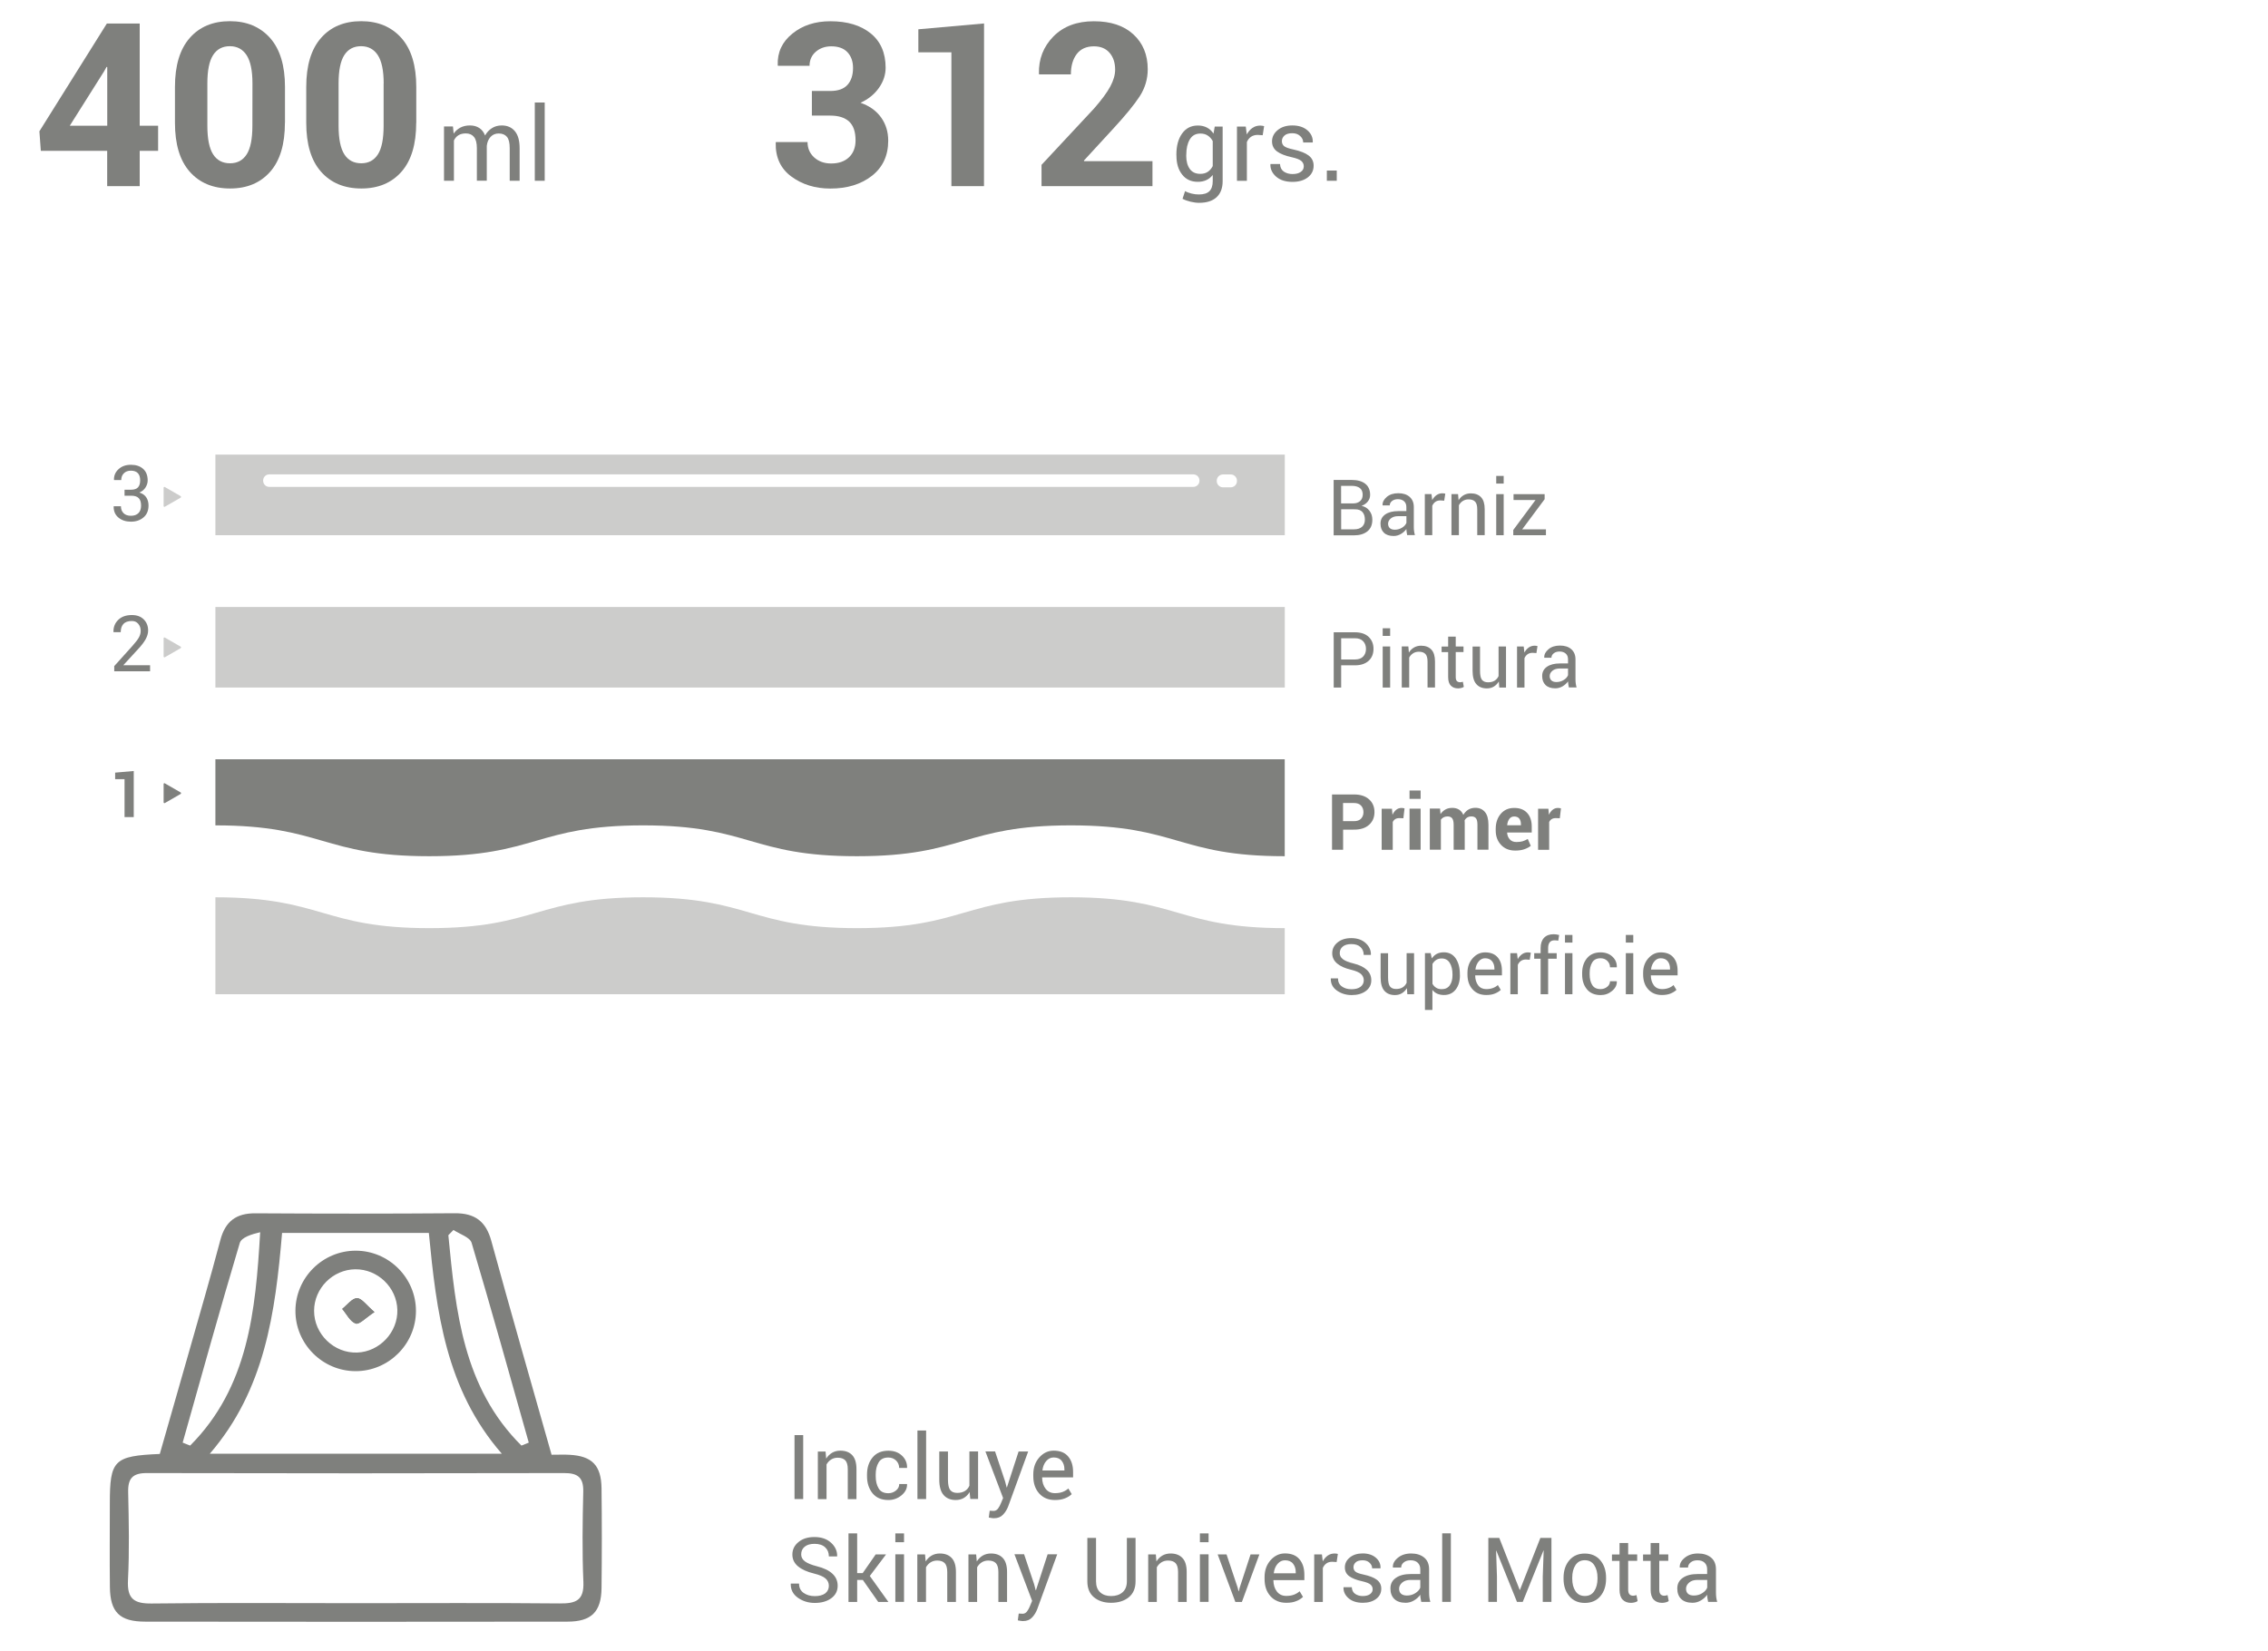 <?xml version="1.0" encoding="utf-8"?>
<!-- Generator: Adobe Illustrator 23.1.0, SVG Export Plug-In . SVG Version: 6.00 Build 0)  -->
<svg version="1.1" id="Capa_1" xmlns="http://www.w3.org/2000/svg" xmlns:xlink="http://www.w3.org/1999/xlink" x="0px" y="0px"
	 viewBox="0 0 350 254.84" style="enable-background:new 0 0 350 254.84;" xml:space="preserve">
<style type="text/css">
	.st0{fill:#7F807D;}
	.st1{opacity:0.4;}
</style>
<g>
	<g>
		<path class="st0" d="M21.56,19.4h2.84v3.88h-2.84v5.45h-5.02v-5.45H6.3l-0.22-3.02L16.49,3.63h5.07V19.4z M10.77,19.4h5.78v-9.05
			l-0.1-0.03l-0.4,0.71L10.77,19.4z"/>
		<path class="st0" d="M43.97,18.95c0,3.32-0.76,5.84-2.28,7.56s-3.58,2.58-6.18,2.58c-2.62,0-4.7-0.86-6.22-2.58
			C27.76,24.79,27,22.27,27,18.95v-5.53c0-3.31,0.76-5.83,2.28-7.56s3.59-2.59,6.2-2.59c2.6,0,4.66,0.87,6.2,2.59
			c1.53,1.73,2.3,4.25,2.3,7.56v5.53H43.97z M38.96,12.89c0-1.99-0.3-3.44-0.9-4.37c-0.6-0.92-1.46-1.39-2.59-1.39
			c-1.14,0-2,0.46-2.59,1.38S32,10.89,32,12.88v6.53c0,2.02,0.3,3.49,0.89,4.41s1.46,1.38,2.61,1.38c1.13,0,1.98-0.46,2.57-1.38
			s0.88-2.39,0.88-4.41L38.96,12.89L38.96,12.89z"/>
		<path class="st0" d="M64.23,18.95c0,3.32-0.76,5.84-2.28,7.56s-3.58,2.58-6.18,2.58c-2.62,0-4.7-0.86-6.22-2.58
			c-1.53-1.72-2.29-4.24-2.29-7.56v-5.53c0-3.31,0.76-5.83,2.28-7.56s3.59-2.59,6.2-2.59c2.6,0,4.66,0.87,6.2,2.59
			c1.53,1.73,2.3,4.25,2.3,7.56v5.53H64.23z M59.21,12.89c0-1.99-0.3-3.44-0.9-4.37c-0.6-0.92-1.46-1.39-2.59-1.39
			c-1.14,0-2,0.46-2.59,1.38s-0.88,2.38-0.88,4.37v6.53c0,2.02,0.3,3.49,0.89,4.41s1.46,1.38,2.61,1.38c1.13,0,1.98-0.46,2.57-1.38
			s0.88-2.39,0.88-4.41v-6.52H59.21z"/>
	</g>
	<g>
		<path class="st0" d="M69.9,19.52l0.11,1.1c0.27-0.4,0.62-0.71,1.04-0.93c0.42-0.22,0.91-0.33,1.47-0.33s1.04,0.13,1.44,0.39
			s0.7,0.65,0.9,1.16c0.26-0.48,0.61-0.85,1.05-1.13c0.43-0.28,0.94-0.42,1.52-0.42c0.85,0,1.53,0.29,2.02,0.88
			c0.5,0.59,0.74,1.47,0.74,2.65v5.01h-1.53v-5.03c0-0.83-0.14-1.41-0.43-1.75c-0.28-0.34-0.71-0.52-1.27-0.52
			c-0.52,0-0.94,0.18-1.27,0.54c-0.32,0.36-0.51,0.82-0.57,1.37v0.06v5.32h-1.53v-5.03c0-0.79-0.15-1.36-0.44-1.72
			c-0.29-0.36-0.71-0.55-1.26-0.55c-0.46,0-0.85,0.1-1.15,0.29s-0.53,0.46-0.69,0.81v6.21h-1.53v-8.38H69.9z"/>
		<path class="st0" d="M84.06,27.9h-1.53V15.82h1.53V27.9z"/>
	</g>
</g>
<g>
	<g>
		<path class="st0" d="M125.3,14.04h2.83c1.2,0,2.08-0.31,2.65-0.94s0.86-1.5,0.86-2.61c0-1.01-0.29-1.82-0.86-2.43
			s-1.41-0.91-2.5-0.91c-0.94,0-1.74,0.28-2.38,0.83s-0.97,1.28-0.97,2.17h-4.88l-0.03-0.1c-0.07-1.97,0.68-3.59,2.26-4.86
			c1.57-1.28,3.53-1.91,5.86-1.91c2.6,0,4.67,0.62,6.21,1.86s2.32,3.01,2.32,5.31c0,1.09-0.34,2.13-1.03,3.11s-1.64,1.75-2.84,2.3
			c1.39,0.49,2.45,1.25,3.18,2.28s1.09,2.21,1.09,3.57c0,2.3-0.84,4.11-2.51,5.42s-3.81,1.97-6.42,1.97c-2.33,0-4.34-0.62-6.01-1.85
			s-2.48-2.98-2.42-5.23l0.03-0.1h4.88c0,0.96,0.34,1.75,1.03,2.38c0.69,0.62,1.56,0.93,2.62,0.93c1.16,0,2.08-0.32,2.75-0.96
			s1.01-1.51,1.01-2.61c0-1.32-0.33-2.28-0.99-2.9c-0.66-0.61-1.63-0.92-2.92-0.92h-2.83v-3.8H125.3z"/>
		<path class="st0" d="M151.85,28.73h-5.03V8.07h-5.1V4.52l10.14-0.9L151.85,28.73L151.85,28.73z"/>
		<path class="st0" d="M177.87,28.73h-17.14v-3.29l8.12-8.71c1.17-1.34,2.01-2.48,2.5-3.4s0.74-1.78,0.74-2.58
			c0-1.06-0.28-1.92-0.85-2.59s-1.38-1.01-2.42-1.01c-1.16,0-2.04,0.39-2.65,1.18c-0.6,0.79-0.91,1.84-0.91,3.15h-4.9l-0.03-0.1
			c-0.06-2.26,0.69-4.18,2.23-5.75c1.55-1.57,3.63-2.35,6.25-2.35c2.59,0,4.62,0.67,6.09,2.02s2.22,3.14,2.22,5.38
			c0,1.52-0.42,2.92-1.25,4.2s-2.21,2.96-4.13,5.04l-4.47,4.86l0.03,0.09h10.55v3.86H177.87z"/>
	</g>
	<g>
		<path class="st0" d="M181.54,23.87c0-1.35,0.29-2.44,0.88-3.26c0.59-0.83,1.4-1.24,2.44-1.24c0.53,0,1,0.11,1.4,0.32
			s0.74,0.52,1.01,0.93l0.19-1.09h1.22v8.43c0,1.07-0.31,1.9-0.94,2.48s-1.53,0.86-2.7,0.86c-0.4,0-0.84-0.06-1.31-0.17
			s-0.88-0.26-1.24-0.45l0.39-1.19c0.27,0.16,0.6,0.28,0.99,0.38c0.39,0.1,0.77,0.14,1.15,0.14c0.74,0,1.28-0.17,1.62-0.51
			s0.51-0.85,0.51-1.55V27c-0.27,0.35-0.6,0.62-0.98,0.79c-0.38,0.18-0.82,0.27-1.32,0.27c-1.03,0-1.84-0.37-2.42-1.12
			c-0.59-0.74-0.88-1.72-0.88-2.92L181.54,23.87L181.54,23.87z M183.06,24.03c0,0.84,0.18,1.52,0.54,2.03s0.9,0.77,1.63,0.77
			c0.46,0,0.84-0.1,1.15-0.31s0.57-0.5,0.77-0.89v-3.86c-0.2-0.36-0.45-0.64-0.77-0.85c-0.31-0.21-0.69-0.31-1.14-0.31
			c-0.73,0-1.27,0.3-1.63,0.91s-0.54,1.39-0.54,2.35L183.06,24.03L183.06,24.03z"/>
		<path class="st0" d="M194.86,20.87l-0.78-0.05c-0.4,0-0.74,0.1-1.02,0.29s-0.49,0.46-0.64,0.81v5.99h-1.53v-8.38h1.36l0.15,1.22
			c0.24-0.43,0.53-0.77,0.88-1.01s0.75-0.36,1.21-0.36c0.11,0,0.22,0.01,0.33,0.03c0.1,0.02,0.19,0.04,0.26,0.06L194.86,20.87z"/>
		<path class="st0" d="M201.2,25.67c0-0.34-0.13-0.61-0.38-0.83c-0.26-0.22-0.74-0.41-1.45-0.57c-1.02-0.22-1.78-0.52-2.3-0.9
			c-0.51-0.38-0.77-0.9-0.77-1.55c0-0.68,0.29-1.26,0.87-1.74s1.33-0.72,2.26-0.72c0.98,0,1.75,0.25,2.33,0.75s0.85,1.11,0.83,1.83
			l-0.02,0.05h-1.46c0-0.37-0.15-0.7-0.46-0.99s-0.71-0.44-1.22-0.44c-0.54,0-0.95,0.12-1.21,0.36c-0.26,0.24-0.4,0.52-0.4,0.86
			c0,0.33,0.12,0.59,0.35,0.78c0.23,0.19,0.71,0.36,1.42,0.51c1.06,0.23,1.85,0.54,2.36,0.93s0.77,0.91,0.77,1.57
			c0,0.74-0.3,1.35-0.9,1.81s-1.39,0.69-2.36,0.69c-1.07,0-1.91-0.27-2.53-0.81c-0.61-0.54-0.91-1.18-0.88-1.9l0.02-0.05h1.46
			c0.03,0.54,0.23,0.93,0.6,1.18c0.38,0.25,0.82,0.37,1.33,0.37c0.54,0,0.97-0.11,1.27-0.33C201.05,26.32,201.2,26.03,201.2,25.67z"
			/>
		<path class="st0" d="M206.29,27.9h-1.53v-1.58h1.53V27.9z"/>
	</g>
</g>
<g>
	<g>
		<path class="st0" d="M123.95,231.35h-1.34v-9.87h1.34V231.35z"/>
		<path class="st0" d="M127.4,224.02l0.1,1.09c0.24-0.39,0.55-0.69,0.92-0.91c0.37-0.21,0.79-0.32,1.26-0.32
			c0.79,0,1.4,0.23,1.84,0.7c0.43,0.46,0.65,1.18,0.65,2.15v4.63h-1.34v-4.6c0-0.65-0.13-1.11-0.38-1.38
			c-0.26-0.27-0.65-0.41-1.17-0.41c-0.38,0-0.72,0.09-1.02,0.28s-0.53,0.44-0.71,0.76v5.35h-1.34v-7.34L127.4,224.02L127.4,224.02z"
			/>
		<path class="st0" d="M137.09,230.45c0.44,0,0.83-0.14,1.17-0.41s0.51-0.61,0.51-1.01h1.2l0.01,0.04c0.02,0.63-0.26,1.2-0.84,1.69
			c-0.59,0.49-1.27,0.74-2.04,0.74c-1.07,0-1.88-0.35-2.45-1.04c-0.56-0.7-0.85-1.57-0.85-2.62v-0.29c0-1.04,0.28-1.92,0.85-2.61
			c0.57-0.7,1.38-1.05,2.44-1.05c0.86,0,1.56,0.25,2.1,0.76c0.54,0.51,0.81,1.13,0.79,1.86l-0.01,0.04h-1.21
			c0-0.45-0.16-0.83-0.47-1.14c-0.32-0.31-0.72-0.47-1.2-0.47c-0.7,0-1.2,0.25-1.5,0.76c-0.3,0.5-0.45,1.12-0.45,1.85v0.28
			c0,0.75,0.15,1.37,0.45,1.87C135.88,230.2,136.38,230.45,137.09,230.45z"/>
		<path class="st0" d="M142.92,231.35h-1.34v-10.58h1.34V231.35z"/>
		<path class="st0" d="M149.63,230.27c-0.23,0.39-0.53,0.7-0.89,0.91s-0.78,0.32-1.25,0.32c-0.8,0-1.42-0.26-1.87-0.77
			c-0.45-0.51-0.67-1.31-0.67-2.39v-4.33h1.34v4.34c0,0.78,0.12,1.32,0.35,1.61c0.23,0.29,0.59,0.44,1.08,0.44
			c0.47,0,0.87-0.1,1.18-0.29s0.54-0.46,0.7-0.82V224h1.34v7.34h-1.2L149.63,230.27z"/>
		<path class="st0" d="M155.11,228.63l0.24,0.92h0.04l1.8-5.54h1.48l-3.08,8.46c-0.19,0.49-0.45,0.92-0.8,1.29s-0.81,0.55-1.4,0.55
			c-0.11,0-0.25-0.01-0.41-0.04c-0.17-0.03-0.3-0.05-0.39-0.07l0.14-1.05c-0.03,0,0.05,0,0.24,0.01s0.31,0.02,0.36,0.02
			c0.28,0,0.52-0.13,0.7-0.38s0.33-0.53,0.45-0.84l0.32-0.77l-2.73-7.19h1.49L155.11,228.63z"/>
		<path class="st0" d="M162.8,231.5c-1.02,0-1.83-0.34-2.44-1.02c-0.6-0.68-0.9-1.56-0.9-2.65v-0.3c0-1.04,0.31-1.91,0.93-2.61
			c0.62-0.69,1.36-1.04,2.21-1.04c0.99,0,1.74,0.3,2.24,0.9c0.51,0.6,0.76,1.39,0.76,2.39V228h-4.76l-0.02,0.03
			c0.01,0.7,0.19,1.28,0.54,1.73c0.34,0.45,0.83,0.68,1.44,0.68c0.45,0,0.85-0.06,1.19-0.19s0.64-0.31,0.88-0.53l0.52,0.87
			c-0.26,0.26-0.61,0.48-1.04,0.65C163.93,231.41,163.41,231.5,162.8,231.5z M162.6,224.93c-0.45,0-0.83,0.19-1.15,0.56
			s-0.51,0.85-0.58,1.42l0.01,0.03h3.38v-0.18c0-0.52-0.14-0.96-0.42-1.31S163.15,224.93,162.6,224.93z"/>
		<path class="st0" d="M127.91,244.74c0-0.45-0.17-0.83-0.51-1.13c-0.34-0.3-0.94-0.56-1.8-0.77c-1.04-0.25-1.86-0.62-2.44-1.1
			c-0.59-0.49-0.88-1.09-0.88-1.83c0-0.77,0.31-1.41,0.95-1.93c0.63-0.52,1.45-0.77,2.45-0.77c1.08,0,1.94,0.3,2.58,0.89
			s0.95,1.28,0.93,2.06l-0.01,0.04h-1.27c0-0.58-0.19-1.05-0.57-1.4c-0.38-0.36-0.93-0.54-1.64-0.54c-0.66,0-1.17,0.15-1.53,0.45
			s-0.53,0.69-0.53,1.18c0,0.43,0.19,0.79,0.58,1.08s1.01,0.54,1.87,0.76c1.04,0.26,1.83,0.64,2.37,1.14
			c0.54,0.5,0.81,1.12,0.81,1.86c0,0.8-0.33,1.44-0.98,1.92s-1.5,0.73-2.55,0.73c-0.99,0-1.86-0.27-2.61-0.8
			c-0.76-0.54-1.12-1.25-1.1-2.15l0.01-0.04h1.27c0,0.63,0.23,1.11,0.7,1.44c0.47,0.33,1.04,0.5,1.73,0.5c0.67,0,1.21-0.14,1.6-0.42
			C127.72,245.61,127.91,245.22,127.91,244.74z"/>
		<path class="st0" d="M133.15,243.83h-0.87v3.4h-1.34v-10.58h1.34v6.13h0.85l2.01-2.89h1.6l-2.51,3.33l2.87,4.01h-1.57
			L133.15,243.83z"/>
		<path class="st0" d="M139.51,238.01h-1.34v-1.36h1.34V238.01z M139.51,247.22h-1.34v-7.34h1.34V247.22z"/>
		<path class="st0" d="M142.75,239.89l0.1,1.09c0.24-0.39,0.55-0.69,0.92-0.91c0.37-0.21,0.79-0.32,1.26-0.32
			c0.79,0,1.4,0.23,1.84,0.7c0.43,0.46,0.65,1.18,0.65,2.15v4.63h-1.34v-4.6c0-0.65-0.13-1.11-0.38-1.38
			c-0.26-0.27-0.65-0.41-1.17-0.41c-0.38,0-0.72,0.09-1.02,0.28s-0.53,0.44-0.71,0.76v5.35h-1.34v-7.34L142.75,239.89L142.75,239.89
			z"/>
		<path class="st0" d="M150.64,239.89l0.1,1.09c0.24-0.39,0.55-0.69,0.92-0.91c0.37-0.21,0.79-0.32,1.26-0.32
			c0.79,0,1.4,0.23,1.84,0.7c0.43,0.46,0.65,1.18,0.65,2.15v4.63h-1.34v-4.6c0-0.65-0.13-1.11-0.38-1.38
			c-0.26-0.27-0.65-0.41-1.17-0.41c-0.38,0-0.72,0.09-1.02,0.28s-0.53,0.44-0.71,0.76v5.35h-1.34v-7.34L150.64,239.89L150.64,239.89
			z"/>
		<path class="st0" d="M159.59,244.5l0.24,0.92h0.04l1.8-5.54h1.48l-3.08,8.46c-0.19,0.49-0.45,0.92-0.8,1.29s-0.81,0.55-1.4,0.55
			c-0.11,0-0.25-0.01-0.41-0.04c-0.17-0.03-0.3-0.05-0.39-0.07l0.14-1.05c-0.03,0,0.05,0,0.24,0.01s0.31,0.02,0.36,0.02
			c0.28,0,0.52-0.13,0.7-0.38s0.33-0.53,0.45-0.84l0.32-0.77l-2.73-7.19h1.49L159.59,244.5z"/>
		<path class="st0" d="M175.24,237.35v6.69c0,1.08-0.35,1.9-1.05,2.47s-1.61,0.85-2.74,0.85c-1.08,0-1.96-0.29-2.64-0.86
			c-0.68-0.57-1.01-1.39-1.01-2.46v-6.69h1.34v6.69c0,0.75,0.21,1.31,0.64,1.7c0.42,0.39,0.99,0.58,1.68,0.58
			c0.73,0,1.32-0.19,1.77-0.58c0.45-0.39,0.67-0.95,0.67-1.7v-6.69L175.24,237.35L175.24,237.35z"/>
		<path class="st0" d="M178.37,239.89l0.09,1.09c0.24-0.39,0.55-0.69,0.92-0.91c0.37-0.21,0.79-0.32,1.26-0.32
			c0.79,0,1.4,0.23,1.84,0.7s0.65,1.18,0.65,2.15v4.63h-1.33v-4.6c0-0.65-0.13-1.11-0.38-1.38s-0.64-0.41-1.17-0.41
			c-0.38,0-0.72,0.09-1.02,0.28s-0.53,0.44-0.71,0.76v5.35h-1.33v-7.34L178.37,239.89L178.37,239.89z"/>
		<path class="st0" d="M186.51,238.01h-1.34v-1.36h1.34V238.01z M186.51,247.22h-1.34v-7.34h1.34V247.22z"/>
		<path class="st0" d="M191.01,245.06l0.12,0.52h0.04l0.13-0.52l1.69-5.17h1.36l-2.7,7.34h-1.01l-2.73-7.34h1.37L191.01,245.06z"/>
		<path class="st0" d="M198.5,247.36c-1.02,0-1.83-0.34-2.44-1.02s-0.91-1.56-0.91-2.65v-0.3c0-1.04,0.31-1.91,0.93-2.61
			c0.62-0.69,1.36-1.04,2.21-1.04c0.99,0,1.74,0.3,2.24,0.9c0.51,0.6,0.76,1.39,0.76,2.39v0.83h-4.76l-0.02,0.03
			c0.01,0.7,0.19,1.28,0.54,1.73s0.83,0.68,1.44,0.68c0.45,0,0.85-0.06,1.19-0.19s0.64-0.31,0.88-0.53l0.52,0.87
			c-0.26,0.26-0.61,0.48-1.04,0.65C199.63,247.28,199.11,247.36,198.5,247.36z M198.3,240.8c-0.45,0-0.83,0.19-1.15,0.56
			s-0.51,0.85-0.58,1.42l0.01,0.03h3.38v-0.18c0-0.52-0.14-0.96-0.42-1.31S198.85,240.8,198.3,240.8z"/>
		<path class="st0" d="M206.27,241.07l-0.68-0.04c-0.35,0-0.65,0.08-0.89,0.25s-0.43,0.4-0.56,0.71v5.24h-1.33v-7.34H204l0.13,1.07
			c0.21-0.38,0.46-0.68,0.77-0.89c0.3-0.21,0.66-0.32,1.05-0.32c0.1,0,0.19,0.01,0.29,0.02c0.09,0.02,0.17,0.03,0.22,0.05
			L206.27,241.07z"/>
		<path class="st0" d="M211.83,245.27c0-0.29-0.11-0.54-0.34-0.73c-0.22-0.19-0.65-0.36-1.27-0.5c-0.89-0.19-1.56-0.46-2.01-0.79
			c-0.45-0.33-0.67-0.78-0.67-1.36c0-0.6,0.25-1.1,0.76-1.52s1.17-0.63,1.98-0.63c0.85,0,1.53,0.22,2.04,0.66s0.75,0.97,0.72,1.6
			l-0.01,0.04h-1.28c0-0.32-0.13-0.61-0.4-0.86c-0.27-0.26-0.63-0.38-1.07-0.38c-0.47,0-0.83,0.1-1.06,0.31s-0.35,0.46-0.35,0.75
			s0.1,0.52,0.3,0.69s0.62,0.32,1.24,0.45c0.93,0.2,1.62,0.47,2.07,0.81c0.45,0.34,0.68,0.8,0.68,1.37c0,0.65-0.26,1.18-0.79,1.58
			s-1.21,0.6-2.06,0.6c-0.94,0-1.67-0.24-2.21-0.71s-0.79-1.03-0.77-1.66l0.01-0.04h1.27c0.02,0.47,0.2,0.82,0.53,1.04
			s0.72,0.33,1.16,0.33c0.47,0,0.85-0.1,1.12-0.29C211.69,245.83,211.83,245.58,211.83,245.27z"/>
		<path class="st0" d="M219.33,247.22c-0.05-0.22-0.08-0.42-0.11-0.59c-0.03-0.17-0.04-0.34-0.04-0.51
			c-0.25,0.35-0.57,0.65-0.97,0.88c-0.4,0.24-0.83,0.36-1.29,0.36c-0.76,0-1.35-0.2-1.75-0.59c-0.4-0.39-0.6-0.93-0.6-1.62
			c0-0.7,0.28-1.25,0.85-1.64c0.57-0.4,1.34-0.59,2.31-0.59h1.45v-0.72c0-0.43-0.13-0.77-0.39-1.02s-0.63-0.38-1.11-0.38
			c-0.43,0-0.78,0.11-1.05,0.33s-0.4,0.48-0.4,0.79h-1.27l-0.01-0.04c-0.03-0.53,0.22-1.02,0.76-1.46c0.53-0.44,1.22-0.67,2.06-0.67
			c0.83,0,1.5,0.21,2.01,0.63s0.76,1.03,0.76,1.83v3.53c0,0.26,0.01,0.51,0.04,0.76s0.08,0.48,0.15,0.72H219.33z M217.11,246.24
			c0.48,0,0.92-0.12,1.31-0.37s0.64-0.53,0.76-0.85v-1.19h-1.5c-0.54,0-0.97,0.13-1.29,0.41s-0.48,0.59-0.48,0.95
			c0,0.33,0.1,0.58,0.3,0.77C216.42,246.14,216.72,246.24,217.11,246.24z"/>
		<path class="st0" d="M223.9,247.22h-1.34v-10.58h1.34V247.22z"/>
		<path class="st0" d="M231.37,237.35l3.15,8.02h0.04l3.15-8.02h1.71v9.87h-1.34v-3.91l0.14-4.01l-0.03-0.01l-3.2,7.93h-0.89
			l-3.19-7.91l-0.03,0.01l0.13,3.99v3.91h-1.33v-9.87H231.37z"/>
		<path class="st0" d="M241.29,243.49c0-1.08,0.29-1.98,0.88-2.68s1.39-1.05,2.39-1.05c1.02,0,1.82,0.35,2.41,1.05
			s0.88,1.6,0.88,2.69v0.15c0,1.09-0.29,1.99-0.88,2.69c-0.59,0.7-1.39,1.04-2.4,1.04s-1.81-0.35-2.4-1.05s-0.88-1.59-0.88-2.68
			L241.29,243.49L241.29,243.49z M242.63,243.63c0,0.78,0.16,1.42,0.49,1.92c0.33,0.51,0.82,0.76,1.46,0.76s1.12-0.25,1.45-0.76
			s0.5-1.15,0.5-1.92v-0.15c0-0.77-0.17-1.41-0.5-1.92s-0.82-0.77-1.46-0.77s-1.12,0.26-1.45,0.77c-0.33,0.51-0.49,1.15-0.49,1.92
			V243.63z"/>
		<path class="st0" d="M251.26,238.12v1.77h1.39v0.99h-1.39v4.45c0,0.34,0.07,0.58,0.21,0.73c0.14,0.14,0.33,0.21,0.57,0.21
			c0.08,0,0.16-0.01,0.25-0.03s0.17-0.04,0.25-0.07l0.18,0.92c-0.1,0.08-0.25,0.15-0.44,0.2c-0.19,0.05-0.39,0.08-0.58,0.08
			c-0.54,0-0.97-0.16-1.29-0.49c-0.32-0.33-0.48-0.84-0.48-1.54v-4.45h-1.17v-0.99h1.17v-1.77h1.33V238.12z"/>
		<path class="st0" d="M256.06,238.12v1.77h1.39v0.99h-1.39v4.45c0,0.34,0.07,0.58,0.21,0.73c0.14,0.14,0.33,0.21,0.57,0.21
			c0.08,0,0.16-0.01,0.25-0.03s0.17-0.04,0.25-0.07l0.18,0.92c-0.1,0.08-0.25,0.15-0.44,0.2c-0.19,0.05-0.39,0.08-0.58,0.08
			c-0.54,0-0.97-0.16-1.29-0.49c-0.32-0.33-0.48-0.84-0.48-1.54v-4.45h-1.17v-0.99h1.17v-1.77h1.33V238.12z"/>
		<path class="st0" d="M263.6,247.22c-0.05-0.22-0.08-0.42-0.11-0.59c-0.03-0.17-0.04-0.34-0.04-0.51
			c-0.25,0.35-0.57,0.65-0.97,0.88c-0.4,0.24-0.83,0.36-1.29,0.36c-0.76,0-1.35-0.2-1.75-0.59c-0.4-0.39-0.6-0.93-0.6-1.62
			c0-0.7,0.28-1.25,0.85-1.64c0.57-0.4,1.34-0.59,2.31-0.59h1.45v-0.72c0-0.43-0.13-0.77-0.39-1.02s-0.63-0.38-1.11-0.38
			c-0.43,0-0.78,0.11-1.05,0.33s-0.4,0.48-0.4,0.79h-1.27l-0.01-0.04c-0.03-0.53,0.22-1.02,0.76-1.46c0.53-0.44,1.22-0.67,2.06-0.67
			c0.83,0,1.5,0.21,2.01,0.63s0.76,1.03,0.76,1.83v3.53c0,0.26,0.01,0.51,0.04,0.76s0.08,0.48,0.15,0.72H263.6z M261.39,246.24
			c0.48,0,0.92-0.12,1.31-0.37c0.39-0.25,0.64-0.53,0.76-0.85v-1.19h-1.5c-0.54,0-0.97,0.13-1.29,0.41s-0.48,0.59-0.48,0.95
			c0,0.33,0.1,0.58,0.3,0.77C260.69,246.14,260.99,246.24,261.39,246.24z"/>
	</g>
</g>
<g>
	<g>
		<path class="st0" d="M85.12,224.51c1.13,0,1.96-0.04,2.78,0.01c3.46,0.19,4.88,1.62,4.93,5.17c0.06,5.13,0.06,10.26,0,15.39
			c-0.04,3.67-1.55,5.19-5.27,5.19c-21.71,0.03-43.43,0.03-65.14,0c-3.96,0-5.42-1.46-5.46-5.35c-0.05-4.29-0.01-8.59-0.01-12.89
			c0-6.69,0.62-7.34,7.71-7.64c1.45-5.06,2.95-10.27,4.43-15.49c1.66-5.84,3.37-11.67,4.92-17.54c0.76-2.87,2.44-4.13,5.39-4.11
			c10.26,0.06,20.52,0.07,30.78-0.01c3.1-0.02,4.81,1.24,5.64,4.27C78.81,202.43,81.95,213.3,85.12,224.51z M54.93,247.42
			c10.49,0,20.97-0.06,31.46,0.04c2.47,0.02,3.76-0.45,3.64-3.32c-0.2-4.64-0.13-9.29-0.02-13.94c0.05-2.23-0.89-2.87-2.98-2.86
			c-21.45,0.05-42.9,0.05-64.35,0c-2.19-0.01-2.95,0.8-2.9,2.94c0.1,4.53,0.2,9.06-0.03,13.58c-0.15,2.93,0.96,3.65,3.72,3.61
			C33.96,247.34,44.44,247.42,54.93,247.42z M43.53,190.28c-1.05,12.37-2.66,24.22-11.15,34.07c15.18,0,29.89,0,45.06,0
			c-8.69-9.96-10.09-22-11.26-34.07C58.51,190.28,51.16,190.28,43.53,190.28z M80.47,223.1c0.38-0.15,0.75-0.31,1.13-0.46
			c-2.91-10.29-5.77-20.59-8.82-30.83c-0.26-0.87-1.83-1.34-2.8-1.99c-0.26,0.27-0.53,0.54-0.79,0.81
			C70.33,202.37,71.45,214.14,80.47,223.1z M28.19,222.64c0.38,0.15,0.76,0.3,1.15,0.46c8.97-8.99,10.1-20.74,10.81-32.93
			c-1.32,0.31-2.89,0.79-3.15,1.67C33.95,202.06,31.09,212.36,28.19,222.64z"/>
	</g>
	<g>
		<path class="st0" d="M54.91,193.02c5.11,0.01,9.29,4.2,9.28,9.31c-0.01,5.1-4.21,9.29-9.32,9.28s-9.29-4.2-9.28-9.32
			C45.61,197.18,49.79,193.01,54.91,193.02z M61.32,202.15c-0.09-3.46-3.03-6.3-6.5-6.26c-3.47,0.04-6.34,2.94-6.35,6.4
			c-0.01,3.6,3.08,6.59,6.67,6.45C58.59,208.6,61.41,205.6,61.32,202.15z"/>
	</g>
	<g>
		<path class="st0" d="M57.79,202.49c-1.23-1.04-1.96-2.14-2.69-2.14c-0.76,0-1.53,1.06-2.29,1.66c0.68,0.8,1.24,1.97,2.09,2.26
			C55.46,204.46,56.45,203.36,57.79,202.49z"/>
	</g>
	<g>
		<path class="st0" d="M57.79,202.49c-1.34,0.87-2.33,1.96-2.89,1.77c-0.85-0.28-1.41-1.46-2.09-2.26c0.76-0.6,1.53-1.65,2.29-1.66
			C55.83,200.35,56.56,201.45,57.79,202.49z"/>
	</g>
</g>
<g class="st1">
	<path class="st0" d="M198.26,143.24c-16.5,0-16.5-4.76-33-4.76c-16.5,0-16.5,4.76-33,4.76c-16.5,0-16.5-4.76-33-4.76
		c-16.5,0-16.5,4.76-33.01,4.76c-16.5,0-16.5-4.76-33.01-4.76l0,14.96h165.02V143.24z"/>
</g>
<g>
	<path class="st0" d="M33.24,127.38c16.5,0,16.5,4.76,33,4.76c16.5,0,16.5-4.76,33-4.76c16.5,0,16.5,4.76,33,4.76
		c16.5,0,16.5-4.76,33.01-4.76s16.5,4.76,33.01,4.76l0-14.96H33.24V127.38z"/>
</g>
<g class="st1">
	<rect x="33.24" y="93.68" class="st0" width="165.03" height="12.43"/>
</g>
<g>
	<path class="st0" d="M210.46,151.29c0-0.39-0.15-0.71-0.44-0.98c-0.29-0.26-0.81-0.48-1.56-0.66c-0.9-0.21-1.61-0.53-2.11-0.95
		s-0.76-0.95-0.76-1.58c0-0.67,0.27-1.22,0.82-1.67s1.25-0.67,2.12-0.67c0.93,0,1.68,0.26,2.23,0.77s0.82,1.11,0.8,1.78l-0.01,0.04
		h-1.1c0-0.5-0.17-0.9-0.5-1.21s-0.8-0.46-1.42-0.46c-0.57,0-1.01,0.13-1.32,0.39s-0.46,0.6-0.46,1.02c0,0.37,0.17,0.68,0.5,0.93
		s0.87,0.47,1.62,0.65c0.9,0.22,1.58,0.55,2.05,0.98s0.7,0.97,0.7,1.61c0,0.69-0.28,1.24-0.84,1.66s-1.3,0.63-2.2,0.63
		c-0.85,0-1.6-0.23-2.26-0.69s-0.97-1.08-0.95-1.85l0.01-0.04h1.1c0,0.55,0.2,0.96,0.6,1.25s0.9,0.43,1.49,0.43
		c0.58,0,1.04-0.12,1.38-0.37C210.29,152.04,210.46,151.71,210.46,151.29z"/>
	<path class="st0" d="M217.11,152.5c-0.2,0.34-0.46,0.6-0.77,0.79s-0.67,0.28-1.08,0.28c-0.69,0-1.23-0.22-1.62-0.66
		s-0.58-1.13-0.58-2.06v-3.74h1.15v3.75c0,0.68,0.1,1.14,0.3,1.39s0.51,0.38,0.93,0.38c0.41,0,0.75-0.08,1.02-0.25
		s0.47-0.4,0.61-0.71v-4.57h1.15v6.34h-1.04L217.11,152.5z"/>
	<path class="st0" d="M225.3,150.51c0,0.91-0.22,1.65-0.66,2.21s-1.04,0.84-1.81,0.84c-0.39,0-0.73-0.07-1.03-0.2
		s-0.55-0.33-0.75-0.59v3.1h-1.15v-8.78h0.88l0.18,0.82c0.21-0.3,0.46-0.54,0.77-0.7s0.67-0.24,1.08-0.24c0.79,0,1.4,0.31,1.83,0.93
		s0.65,1.45,0.65,2.47V150.51z M224.15,150.38c0-0.72-0.14-1.31-0.42-1.77c-0.28-0.46-0.7-0.69-1.25-0.69
		c-0.33,0-0.62,0.08-0.85,0.23s-0.42,0.36-0.57,0.62v3.06c0.14,0.26,0.33,0.46,0.57,0.61s0.52,0.22,0.86,0.22
		c0.55,0,0.96-0.2,1.24-0.6c0.28-0.4,0.42-0.92,0.42-1.55V150.38z"/>
	<path class="st0" d="M229.35,153.56c-0.88,0-1.58-0.29-2.11-0.88s-0.78-1.35-0.78-2.29v-0.26c0-0.9,0.27-1.65,0.81-2.25
		s1.17-0.9,1.91-0.9c0.86,0,1.5,0.26,1.94,0.77s0.66,1.2,0.66,2.06v0.72h-4.11l-0.02,0.03c0.01,0.61,0.17,1.11,0.46,1.5
		s0.71,0.59,1.25,0.59c0.39,0,0.73-0.06,1.03-0.17s0.55-0.26,0.76-0.46l0.45,0.75c-0.23,0.22-0.53,0.41-0.9,0.56
		C230.33,153.49,229.88,153.56,229.35,153.56z M229.18,147.89c-0.39,0-0.72,0.16-0.99,0.49s-0.44,0.73-0.5,1.22l0.01,0.03h2.92
		v-0.15c0-0.45-0.12-0.83-0.36-1.13C230.01,148.04,229.65,147.89,229.18,147.89z"/>
	<path class="st0" d="M236.07,148.12l-0.59-0.04c-0.3,0-0.56,0.07-0.77,0.22s-0.37,0.35-0.48,0.61v4.53h-1.15v-6.34h1.03l0.11,0.93
		c0.18-0.33,0.4-0.58,0.67-0.77s0.57-0.28,0.91-0.28c0.09,0,0.17,0.01,0.25,0.02s0.14,0.03,0.19,0.04L236.07,148.12z"/>
	<path class="st0" d="M237.75,153.44v-5.48h-0.99v-0.86h0.99v-0.8c0-0.68,0.18-1.2,0.53-1.57s0.85-0.55,1.48-0.55
		c0.13,0,0.27,0.01,0.4,0.03s0.28,0.05,0.45,0.09l-0.14,0.88c-0.07-0.02-0.16-0.03-0.25-0.04s-0.2-0.02-0.31-0.02
		c-0.34,0-0.59,0.1-0.75,0.3s-0.25,0.49-0.25,0.88v0.8h1.32v0.86h-1.32v5.48H237.75z"/>
	<path class="st0" d="M242.66,145.47h-1.15v-1.18h1.15V145.47z M242.66,153.44h-1.15v-6.34h1.15V153.44z"/>
	<path class="st0" d="M247.01,152.65c0.38,0,0.72-0.12,1.01-0.35s0.44-0.53,0.44-0.87h1.04l0.01,0.04c0.02,0.55-0.22,1.03-0.73,1.46
		s-1.09,0.64-1.77,0.64c-0.92,0-1.63-0.3-2.12-0.9s-0.73-1.36-0.73-2.27v-0.25c0-0.9,0.25-1.66,0.74-2.26s1.19-0.91,2.11-0.91
		c0.74,0,1.35,0.22,1.82,0.66s0.7,0.97,0.68,1.61l-0.01,0.04h-1.04c0-0.39-0.14-0.72-0.41-0.99s-0.62-0.41-1.04-0.41
		c-0.61,0-1.04,0.22-1.3,0.65c-0.26,0.44-0.39,0.97-0.39,1.6v0.25c0,0.65,0.13,1.19,0.39,1.62
		C245.97,152.44,246.4,152.65,247.01,152.65z"/>
	<path class="st0" d="M252.05,145.47h-1.15v-1.18h1.15V145.47z M252.05,153.44h-1.15v-6.34h1.15V153.44z"/>
	<path class="st0" d="M256.46,153.56c-0.88,0-1.58-0.29-2.11-0.88s-0.78-1.35-0.78-2.29v-0.26c0-0.9,0.27-1.65,0.81-2.25
		s1.17-0.9,1.91-0.9c0.86,0,1.5,0.26,1.94,0.77s0.66,1.2,0.66,2.06v0.72h-4.11l-0.02,0.03c0.01,0.61,0.17,1.11,0.46,1.5
		s0.71,0.59,1.25,0.59c0.39,0,0.73-0.06,1.03-0.17s0.55-0.26,0.76-0.46l0.45,0.75c-0.23,0.22-0.53,0.41-0.9,0.56
		C257.43,153.49,256.98,153.56,256.46,153.56z M256.28,147.89c-0.39,0-0.72,0.16-0.99,0.49s-0.44,0.73-0.5,1.22l0.01,0.03h2.92
		v-0.15c0-0.45-0.12-0.83-0.36-1.13C257.12,148.04,256.76,147.89,256.28,147.89z"/>
</g>
<g>
	<path class="st0" d="M207.27,128.05v3.09h-1.71v-8.53h3.4c0.98,0,1.75,0.25,2.31,0.75s0.84,1.16,0.84,1.97s-0.28,1.47-0.84,1.97
		s-1.33,0.74-2.31,0.74H207.27z M207.27,126.73h1.69c0.48,0,0.84-0.13,1.08-0.39s0.37-0.59,0.37-0.99c0-0.41-0.12-0.75-0.37-1.02
		s-0.61-0.4-1.09-0.4h-1.69V126.73z"/>
	<path class="st0" d="M216.57,126.28l-0.63-0.02c-0.25,0-0.46,0.05-0.63,0.16s-0.29,0.25-0.38,0.45v4.28h-1.71v-6.34h1.59l0.08,0.94
		c0.15-0.33,0.34-0.59,0.58-0.78s0.51-0.28,0.82-0.28c0.09,0,0.17,0.01,0.24,0.02s0.15,0.03,0.22,0.05L216.57,126.28z"/>
	<path class="st0" d="M219.23,123.29h-1.71V122h1.71V123.29z M219.23,131.14h-1.71v-6.34h1.71V131.14z"/>
	<path class="st0" d="M222.23,124.8l0.07,0.84c0.2-0.3,0.46-0.54,0.76-0.71s0.66-0.25,1.06-0.25c0.41,0,0.75,0.09,1.04,0.27
		s0.51,0.45,0.66,0.81c0.2-0.34,0.45-0.61,0.76-0.8s0.68-0.29,1.1-0.29c0.63,0,1.12,0.22,1.48,0.65s0.54,1.09,0.54,1.97v3.84H228
		v-3.85c0-0.48-0.08-0.82-0.23-1c-0.16-0.19-0.39-0.28-0.7-0.28c-0.24,0-0.45,0.05-0.63,0.16c-0.18,0.11-0.32,0.26-0.42,0.45
		c0,0.08,0,0.14,0.01,0.19s0.01,0.11,0.01,0.16v4.18h-1.71v-3.85c0-0.47-0.08-0.8-0.23-1c-0.16-0.19-0.39-0.29-0.7-0.29
		c-0.23,0-0.43,0.04-0.61,0.13c-0.17,0.09-0.32,0.21-0.43,0.37v4.63h-1.71v-6.34H222.23z"/>
	<path class="st0" d="M233.83,131.27c-0.91,0-1.64-0.29-2.19-0.88s-0.82-1.33-0.82-2.23v-0.23c0-0.94,0.26-1.72,0.78-2.33
		s1.21-0.91,2.08-0.91c0.86,0,1.52,0.26,1.99,0.77s0.71,1.21,0.71,2.09v0.93h-3.79l-0.01,0.04c0.03,0.42,0.17,0.76,0.42,1.03
		s0.58,0.4,1.01,0.4c0.38,0,0.69-0.04,0.94-0.11s0.52-0.2,0.82-0.36l0.46,1.06c-0.26,0.21-0.6,0.39-1.01,0.53
		S234.34,131.27,233.83,131.27z M233.68,126.01c-0.32,0-0.57,0.12-0.75,0.36s-0.3,0.56-0.34,0.96l0.02,0.03h2.1v-0.15
		c0-0.36-0.08-0.65-0.25-0.87S234.02,126.01,233.68,126.01z"/>
	<path class="st0" d="M240.71,126.28l-0.63-0.02c-0.25,0-0.46,0.05-0.63,0.16s-0.29,0.25-0.38,0.45v4.28h-1.71v-6.34h1.59l0.08,0.94
		c0.15-0.33,0.34-0.59,0.58-0.78s0.51-0.28,0.82-0.28c0.09,0,0.17,0.01,0.24,0.02s0.15,0.03,0.22,0.05L240.71,126.28z"/>
</g>
<g>
	<path class="st0" d="M20.65,126.1h-1.43v-5.85h-1.45v-1.01l2.87-0.25V126.1z"/>
</g>
<g>
	<path class="st0" d="M206.97,102.69v3.42h-1.15v-8.53h3.26c0.91,0,1.62,0.23,2.12,0.7s0.76,1.09,0.76,1.85
		c0,0.78-0.25,1.4-0.76,1.86s-1.21,0.69-2.12,0.69H206.97z M206.97,101.78h2.11c0.58,0,1.01-0.16,1.29-0.46
		c0.29-0.31,0.43-0.7,0.43-1.17s-0.14-0.87-0.43-1.18c-0.29-0.32-0.72-0.47-1.29-0.47h-2.11V101.78z"/>
	<path class="st0" d="M214.53,98.14h-1.15v-1.18h1.15V98.14z M214.53,106.11h-1.15v-6.34h1.15V106.11z"/>
	<path class="st0" d="M217.34,99.77l0.08,0.94c0.21-0.34,0.48-0.6,0.79-0.78s0.68-0.28,1.09-0.28c0.68,0,1.21,0.2,1.59,0.6
		s0.56,1.02,0.56,1.85v4h-1.15v-3.98c0-0.56-0.11-0.96-0.33-1.19s-0.56-0.35-1.01-0.35c-0.33,0-0.63,0.08-0.88,0.24
		s-0.46,0.38-0.61,0.66v4.62h-1.15v-6.34H217.34z"/>
	<path class="st0" d="M224.65,98.24v1.53h1.2v0.86h-1.2v3.85c0,0.3,0.06,0.51,0.18,0.63s0.29,0.18,0.49,0.18
		c0.07,0,0.14-0.01,0.22-0.02s0.15-0.04,0.21-0.06l0.15,0.79c-0.09,0.07-0.21,0.13-0.38,0.17s-0.33,0.07-0.5,0.07
		c-0.47,0-0.84-0.14-1.12-0.42s-0.42-0.73-0.42-1.33v-3.85h-1.01v-0.86h1.01v-1.53H224.65z"/>
	<path class="st0" d="M231.3,105.17c-0.2,0.34-0.46,0.6-0.77,0.79s-0.67,0.28-1.08,0.28c-0.69,0-1.23-0.22-1.62-0.66
		s-0.58-1.13-0.58-2.06v-3.74h1.15v3.75c0,0.68,0.1,1.14,0.3,1.39s0.51,0.38,0.93,0.38c0.41,0,0.75-0.08,1.02-0.25
		s0.47-0.4,0.61-0.71v-4.57h1.15v6.34h-1.04L231.3,105.17z"/>
	<path class="st0" d="M237.1,100.79l-0.59-0.04c-0.3,0-0.56,0.07-0.77,0.22s-0.37,0.35-0.48,0.61v4.53h-1.15v-6.34h1.03l0.11,0.93
		c0.18-0.33,0.4-0.58,0.67-0.77s0.57-0.28,0.91-0.28c0.09,0,0.17,0.01,0.25,0.02s0.14,0.03,0.19,0.04L237.1,100.79z"/>
	<path class="st0" d="M242.11,106.11c-0.04-0.19-0.07-0.36-0.09-0.51s-0.03-0.29-0.04-0.44c-0.21,0.3-0.5,0.56-0.84,0.76
		s-0.72,0.31-1.12,0.31c-0.66,0-1.16-0.17-1.51-0.51s-0.52-0.8-0.52-1.4c0-0.61,0.25-1.08,0.74-1.42s1.16-0.51,2-0.51h1.25v-0.63
		c0-0.37-0.11-0.67-0.34-0.88s-0.55-0.33-0.96-0.33c-0.37,0-0.67,0.09-0.91,0.28s-0.35,0.42-0.35,0.68h-1.1l-0.01-0.04
		c-0.02-0.46,0.19-0.88,0.65-1.27s1.05-0.57,1.78-0.57c0.72,0,1.3,0.18,1.73,0.55s0.66,0.89,0.66,1.58v3.05
		c0,0.23,0.01,0.45,0.04,0.66s0.07,0.42,0.13,0.62H242.11z M240.19,105.26c0.42,0,0.79-0.11,1.13-0.32s0.55-0.46,0.66-0.74v-1.03
		h-1.29c-0.46,0-0.84,0.12-1.12,0.35s-0.42,0.51-0.42,0.82c0,0.28,0.09,0.5,0.26,0.67C239.59,105.18,239.85,105.26,240.19,105.26z"
		/>
</g>
<g>
	<path class="st0" d="M205.81,82.6v-8.53h2.78c0.89,0,1.59,0.19,2.09,0.58s0.76,0.96,0.76,1.73c0,0.38-0.12,0.72-0.36,1.02
		s-0.56,0.52-0.96,0.67c0.52,0.11,0.92,0.36,1.22,0.76s0.44,0.85,0.44,1.38c0,0.78-0.25,1.38-0.76,1.79s-1.19,0.62-2.06,0.62H205.81
		z M206.97,77.69h1.87c0.43,0,0.78-0.12,1.05-0.35s0.4-0.57,0.4-0.99c0-0.46-0.15-0.81-0.44-1.03s-0.71-0.34-1.26-0.34h-1.63V77.69z
		 M206.97,78.6v3.09h2c0.52,0,0.93-0.13,1.22-0.39c0.29-0.26,0.44-0.63,0.44-1.1c0-0.5-0.12-0.89-0.37-1.17
		c-0.24-0.28-0.62-0.43-1.13-0.43H206.97z"/>
	<path class="st0" d="M217.16,82.6c-0.04-0.19-0.07-0.36-0.09-0.51s-0.03-0.29-0.04-0.44c-0.21,0.3-0.5,0.56-0.84,0.76
		s-0.72,0.31-1.12,0.31c-0.66,0-1.16-0.17-1.51-0.51s-0.52-0.8-0.52-1.4c0-0.61,0.25-1.08,0.74-1.42s1.16-0.51,2-0.51h1.25v-0.63
		c0-0.37-0.11-0.67-0.34-0.88s-0.55-0.33-0.96-0.33c-0.37,0-0.67,0.09-0.91,0.28s-0.35,0.42-0.35,0.68h-1.1l-0.01-0.04
		c-0.02-0.46,0.19-0.88,0.65-1.27s1.05-0.57,1.78-0.57c0.72,0,1.3,0.18,1.73,0.55s0.66,0.89,0.66,1.58v3.05
		c0,0.23,0.01,0.45,0.04,0.66s0.07,0.42,0.13,0.62H217.16z M215.25,81.75c0.42,0,0.79-0.11,1.13-0.32s0.55-0.46,0.66-0.74v-1.03
		h-1.29c-0.46,0-0.84,0.12-1.12,0.35s-0.42,0.51-0.42,0.82c0,0.28,0.09,0.5,0.26,0.67C214.64,81.66,214.9,81.75,215.25,81.75z"/>
	<path class="st0" d="M222.87,77.27l-0.59-0.04c-0.3,0-0.56,0.07-0.77,0.22s-0.37,0.35-0.48,0.61v4.53h-1.15v-6.34h1.03l0.11,0.93
		c0.18-0.33,0.4-0.58,0.67-0.77s0.57-0.28,0.91-0.28c0.09,0,0.17,0.01,0.25,0.02s0.14,0.03,0.19,0.04L222.87,77.27z"/>
	<path class="st0" d="M225.01,76.26l0.08,0.94c0.21-0.34,0.48-0.6,0.79-0.78s0.68-0.28,1.09-0.28c0.68,0,1.21,0.2,1.59,0.6
		s0.56,1.02,0.56,1.85v4h-1.15v-3.98c0-0.56-0.11-0.96-0.33-1.19s-0.56-0.35-1.01-0.35c-0.33,0-0.63,0.08-0.88,0.24
		s-0.46,0.38-0.61,0.66v4.62h-1.15v-6.34H225.01z"/>
	<path class="st0" d="M232.05,74.63h-1.15v-1.18h1.15V74.63z M232.05,82.6h-1.15v-6.34h1.15V82.6z"/>
	<path class="st0" d="M234.91,81.69h3.66v0.91h-5.04v-0.81l3.43-4.62h-3.39v-0.91h4.8v0.78L234.91,81.69z"/>
</g>
<g class="st1">
	<path class="st0" d="M33.24,70.16V82.6h165.03V70.16H33.24z M185.1,74.2c0,0.52-0.42,0.94-0.94,0.94H41.55
		c-0.52,0-0.94-0.42-0.94-0.94v-0.05c0-0.52,0.42-0.94,0.94-0.94h142.61c0.52,0,0.94,0.42,0.94,0.94V74.2z M190.89,74.24
		c0,0.54-0.44,0.97-0.97,0.97h-1.18c-0.54,0-0.97-0.44-0.97-0.97v-0.05c0-0.54,0.44-0.97,0.97-0.97h1.18c0.54,0,0.97,0.44,0.97,0.97
		V74.24z"/>
</g>
<g>
	<path class="st0" d="M27.88,122.3l-2.45-1.41c-0.08-0.05-0.18,0.01-0.18,0.11v2.83c0,0.09,0.1,0.15,0.18,0.11l2.45-1.41
		C27.96,122.47,27.96,122.35,27.88,122.3z"/>
</g>
<g>
	<path class="st0" d="M23.16,103.6h-5.53v-0.8l2.79-3.1c0.5-0.56,0.84-1,1.02-1.33s0.27-0.66,0.27-1.01c0-0.43-0.12-0.78-0.37-1.08
		s-0.58-0.44-0.99-0.44c-0.59,0-1.02,0.15-1.3,0.45s-0.42,0.73-0.42,1.27h-1.11l-0.01-0.04c-0.02-0.73,0.22-1.35,0.73-1.85
		s1.21-0.75,2.11-0.75c0.77,0,1.38,0.22,1.83,0.67s0.68,1.02,0.68,1.71c0,0.46-0.14,0.93-0.41,1.4s-0.66,0.97-1.16,1.5l-2.24,2.44
		l0.01,0.03h4.1V103.6z"/>
</g>
<g class="st1">
	<path class="st0" d="M27.88,99.8l-2.45-1.41c-0.08-0.05-0.18,0.01-0.18,0.11v2.83c0,0.09,0.1,0.15,0.18,0.11l2.45-1.41
		C27.96,99.97,27.96,99.85,27.88,99.8z"/>
</g>
<g>
	<path class="st0" d="M19.21,75.58h1.01c0.51,0,0.87-0.13,1.09-0.38s0.32-0.61,0.32-1.07c0-0.49-0.12-0.86-0.36-1.11
		s-0.6-0.38-1.07-0.38c-0.45,0-0.81,0.13-1.08,0.4s-0.41,0.61-0.41,1.05H17.6l-0.01-0.04c-0.02-0.64,0.21-1.19,0.7-1.64
		s1.12-0.68,1.91-0.68c0.79,0,1.42,0.21,1.89,0.63s0.7,1.02,0.7,1.8c0,0.35-0.11,0.7-0.32,1.05s-0.53,0.62-0.96,0.8
		c0.51,0.17,0.87,0.43,1.09,0.79s0.32,0.76,0.32,1.21c0,0.78-0.25,1.39-0.76,1.83s-1.16,0.67-1.95,0.67c-0.78,0-1.42-0.21-1.93-0.63
		s-0.75-0.99-0.74-1.71l0.02-0.04h1.1c0,0.45,0.14,0.8,0.41,1.07s0.65,0.4,1.13,0.4c0.49,0,0.87-0.13,1.15-0.4s0.42-0.66,0.42-1.17
		c0-0.53-0.12-0.91-0.37-1.16s-0.63-0.37-1.17-0.37h-1.01V75.58z"/>
</g>
<g class="st1">
	<path class="st0" d="M27.88,76.57l-2.45-1.41c-0.08-0.05-0.18,0.01-0.18,0.11v2.83c0,0.09,0.1,0.15,0.18,0.11l2.45-1.41
		C27.96,76.74,27.96,76.62,27.88,76.57z"/>
</g>
</svg>
